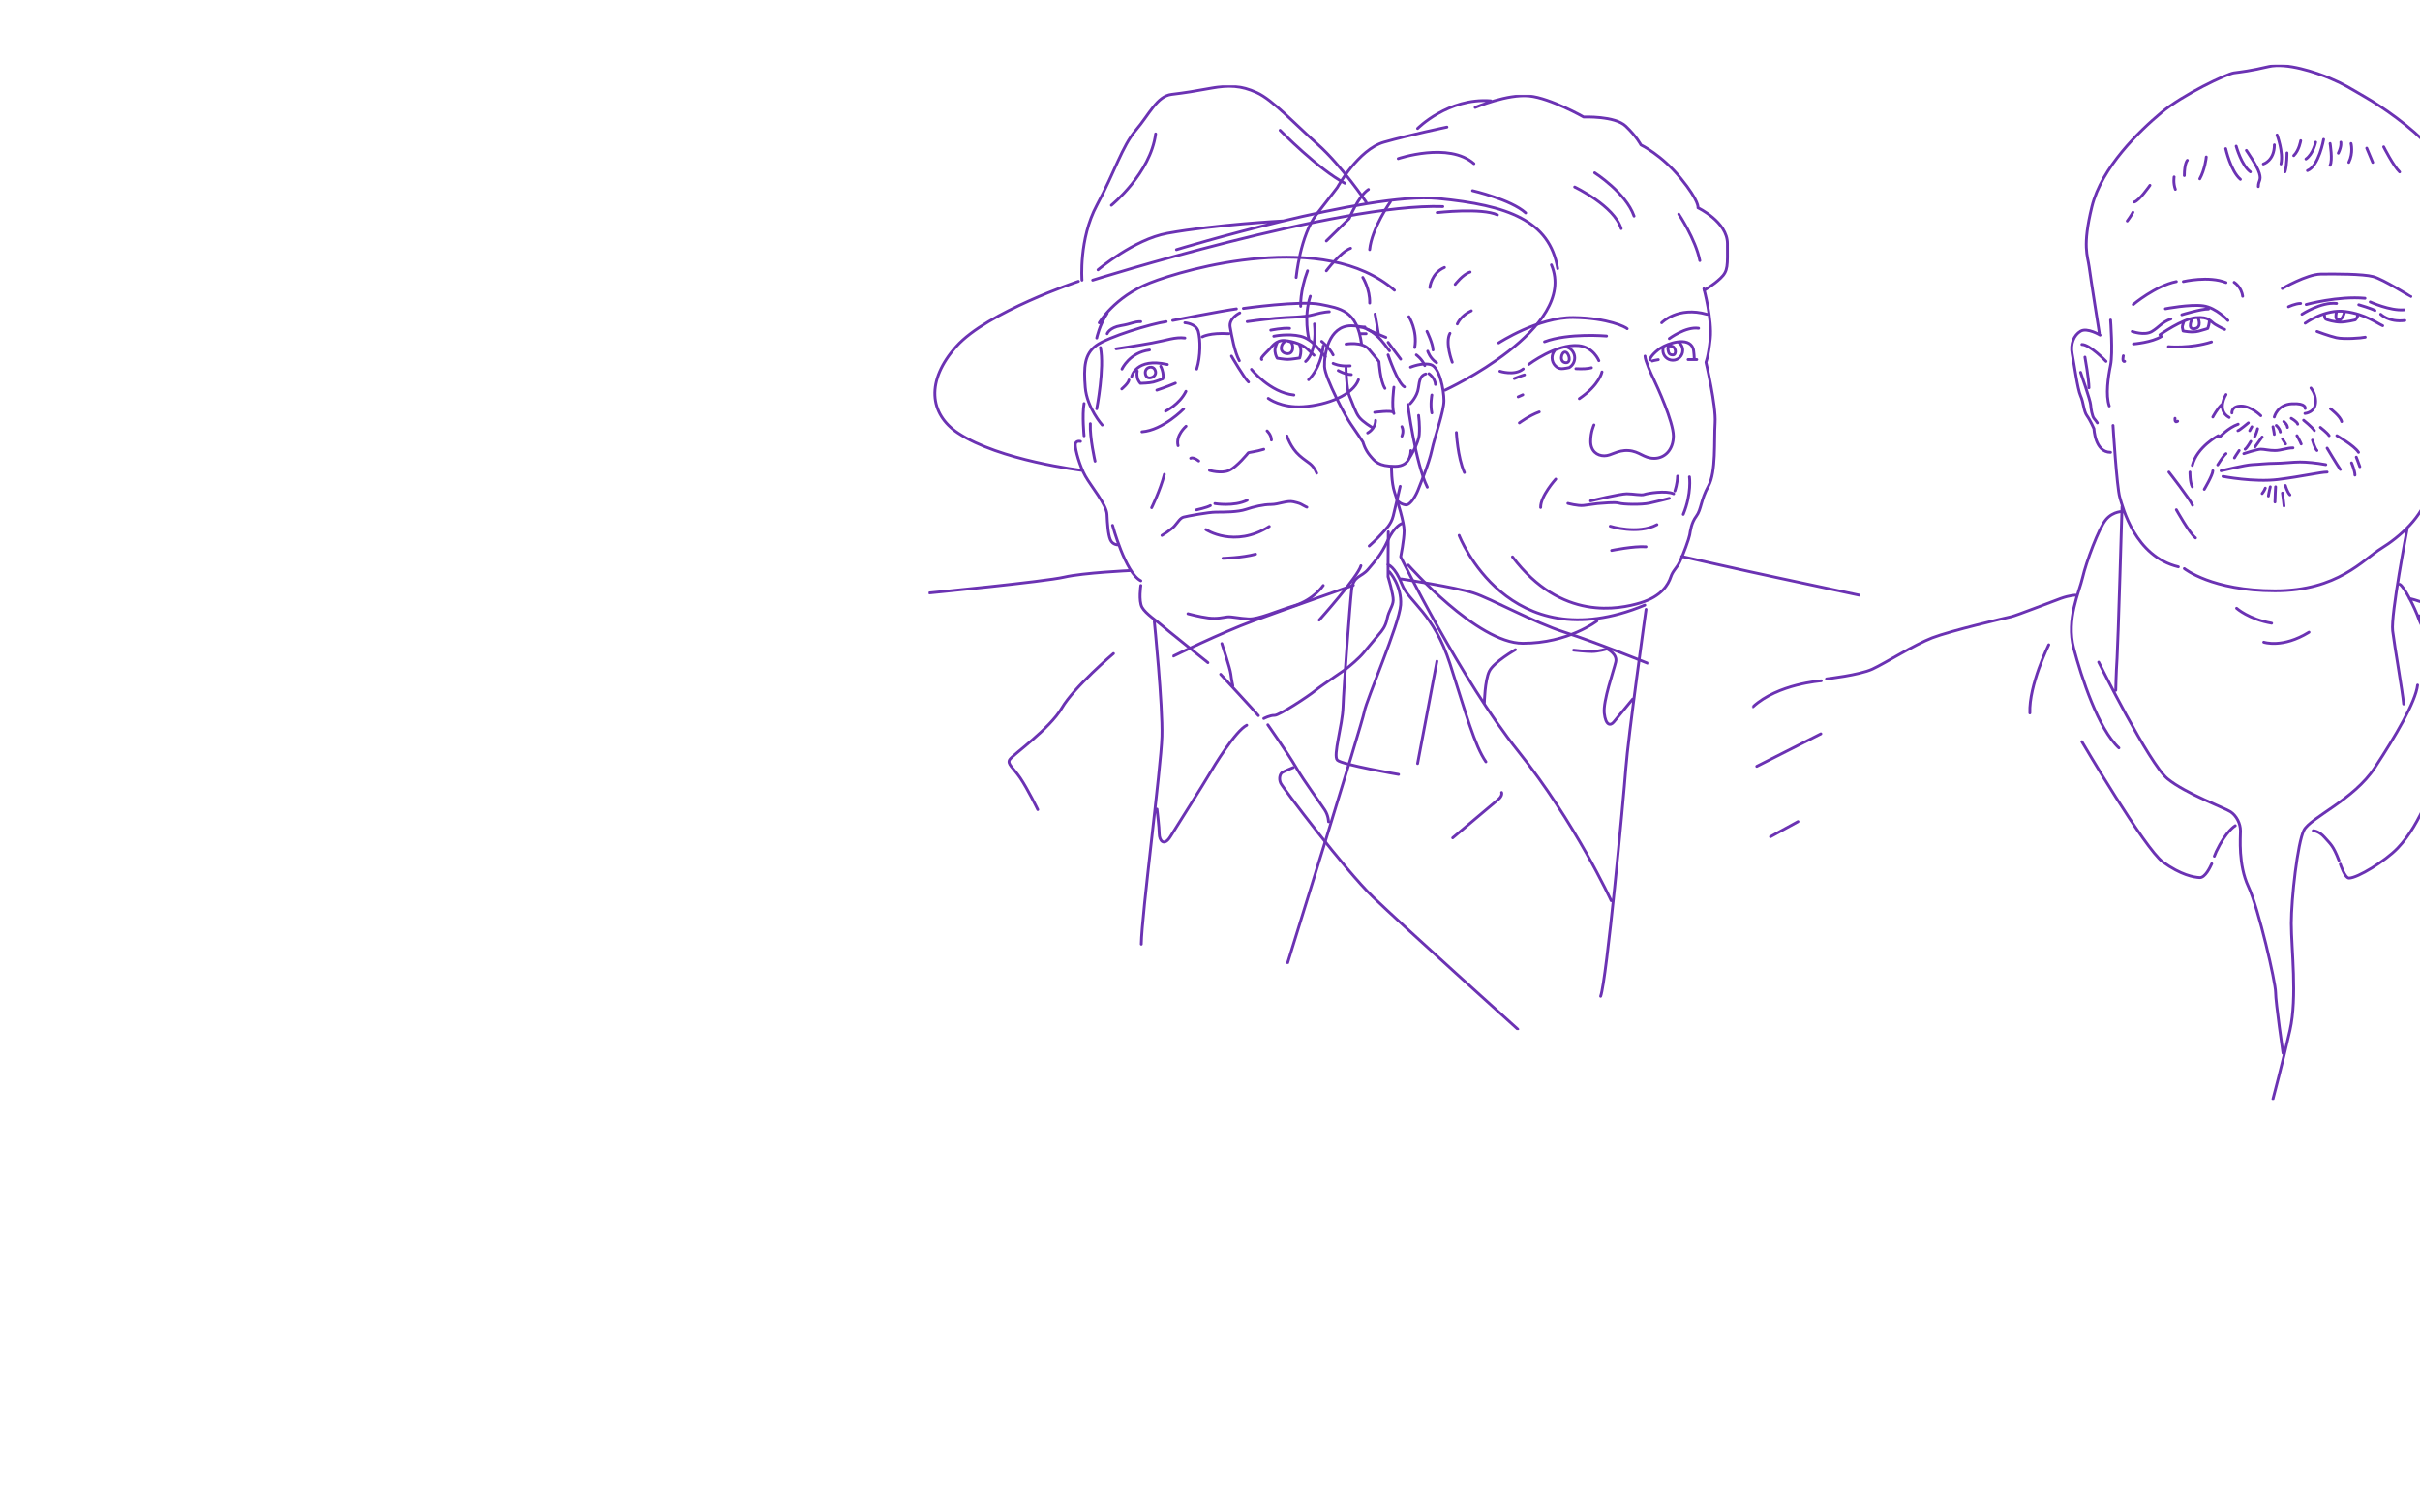 <?xml version="1.0"?>
<svg xmlns="http://www.w3.org/2000/svg" width="1280" height="800" viewBox="0 0 1280 800" fill="none">
<g clip-path="url(#clip0_2063_1289)">
<g clip-path="url(#clip1_2063_1289)">
<mask id="mask0_2063_1289" style="mask-type:luminance" maskUnits="userSpaceOnUse" x="620" y="50" width="364" height="495">
<path d="M984 50H620V545H984V50Z" fill="white"/>
</mask>
<g mask="url(#mask0_2063_1289)">
<path d="M620.641 347.02C620.641 347.02 646.068 334.59 662.781 328.456C679.493 322.322 715.823 309.542 715.823 309.542M735.44 106.717C735.44 106.717 725.529 120.819 724.453 132.029M701.537 143.24C701.537 143.24 709.047 133.241 714.37 131.304M701.537 127.439L713.644 115.589C713.644 115.589 718.489 103.671 723.812 100.199M889.484 294.305C889.484 294.305 924.114 302.179 939.86 305.498C949.934 307.623 970.133 311.948 983.368 314.797M936.468 442.546L951.002 434.57M929.197 405.333L963.101 388.142M684.039 405.972C684.039 405.972 679.015 407.969 678.041 408.694C677.075 409.419 676.272 411.833 677.4 414.256C678.528 416.679 711.465 460.206 726.238 474.471C741.011 488.744 802.777 544.36 802.777 544.36M749.795 403.857L760.031 349.742M741.558 276.858C741.558 276.858 737.619 278.104 733.988 285.961C730.357 293.819 727.324 296.651 723.692 301.079C720.061 305.498 715.823 304.346 714.917 311.965C714.012 319.584 710.679 364.143 710.372 373.937C710.064 383.723 704.955 399.634 707.347 402.048C709.731 404.462 739.738 409.607 739.738 409.607M870.627 322.322C870.627 322.322 861.143 390.07 859.938 406.518C858.725 422.967 849.77 518.246 846.618 526.948M832.323 343.881C832.323 343.881 838.706 344.606 842.012 344.606C845.319 344.606 850.001 343.241 850.001 343.241C850.001 343.241 855.606 345.818 854.606 350.169C853.598 354.52 847.822 370.729 848.549 377.256C849.275 383.782 851.83 384.03 853.598 381.854C855.367 379.679 863.569 369.765 863.569 369.765M744.89 298.895C744.89 298.895 781.22 340.247 805.443 340.247C829.666 340.247 844.678 328.448 844.678 328.448M785.091 372.171C785.091 372.171 785.33 359.835 787.757 354.997C790.175 350.16 801.564 343.633 801.564 343.633M736.021 247.306C736.021 247.306 735.885 255.044 737.602 260.299C739.32 265.563 742.677 276.235 742.677 280.791C742.677 285.347 740.858 294.544 740.858 294.544C740.858 294.544 772.984 359.843 803.017 397.322C833.049 434.808 852.18 476.399 852.18 476.399M692.13 200.869C692.13 200.869 698.521 195.332 699.905 183.03M690.558 191.195C690.558 191.195 696.769 186.673 695.231 171.368M692.241 179.089C692.241 179.089 689.421 167.58 693.053 156.702M687.969 162.017C687.969 162.017 687.482 154.211 691.6 143.24M749.795 67.95C749.795 67.95 765.96 51.621 788.483 53.319M685.551 146.763C685.551 146.763 687.73 124.385 696.453 113.235C705.168 102.093 707.356 99.132 707.356 99.132C707.356 99.132 718.446 79.058 732.031 75.193C745.625 71.32 765.32 67.216 765.32 67.216M739.559 83.904C739.559 83.904 766.302 74.869 779.605 86.566M756.271 152.07C756.271 152.07 756.998 144.451 764.021 141.465M887.937 113.243C887.937 113.243 896.815 126.475 899.079 137.839M780.246 56.825C780.246 56.825 797.497 49.565 808.895 50.776C820.293 51.988 837.646 61.901 837.646 61.901C837.646 61.901 854.119 61.176 859.929 66.739C865.74 72.301 867.918 76.652 867.918 76.652C867.918 76.652 878.906 81.89 888.988 94.303C899.07 106.717 898.105 109.899 898.105 109.899C898.105 109.899 913.69 117.279 913.69 128.881C913.69 140.484 914.177 143.231 910.058 147.138C905.94 151.046 901.343 153.546 901.343 153.546M843.465 91.403C843.465 91.403 859.938 101.871 864.296 114.293M832.887 98.902C832.887 98.902 853.718 108.815 857.503 120.913M778.862 100.839C778.862 100.839 799.12 105.505 806.955 112.603M760.15 112.441C760.15 112.441 783.784 109.779 792.046 113.653M770.805 171.368C770.805 171.368 772.574 166.94 778.23 164.363M769.677 150.415C769.677 150.415 773.71 145.091 777.58 143.888M768.139 191.596C768.139 191.596 764.175 181.247 766.926 176.307M749.128 187.731C749.128 187.731 752.281 190.009 753.605 193.37M734.227 181.102C734.227 181.102 737.064 184.898 740.849 189.958M741.498 230.703C741.498 230.703 742.712 228.161 741.498 225.687M723.385 229.006C723.385 229.006 727.571 226.864 727.571 222.351M711.952 194.513C711.952 193.873 712.072 205.587 713.772 209.486C715.473 213.385 716.917 218.248 718.984 220.79C721.044 223.332 725.401 225.866 725.401 225.866M727.084 218.128C727.084 218.128 736.022 216.883 736.961 218.128M737.26 204.828C737.26 204.828 735.928 214.861 737.26 218.734M711.952 182.006C711.952 182.006 720.428 180.479 724.06 184.753C727.691 189.028 729.391 191.28 729.391 191.28C729.391 191.28 729.998 201.5 732.535 205.425M746.223 238.322C746.223 238.322 746.71 246.666 737.867 246.666C729.024 246.666 727.212 244.038 724.547 240.864C721.881 237.682 720.915 233.852 720.915 233.852C720.915 233.852 717.036 227.88 714.499 224.33C711.952 220.79 700.811 200.016 700.572 193.873C700.332 187.731 702.631 172.298 714.738 172.298C726.845 172.298 732.057 182.1 734.962 185.564M744.643 214.016C744.643 214.016 748.641 244.848 754.938 257.671M770.318 228.767C770.318 228.767 770.925 241.828 774.556 249.925M802.999 209.904L805.443 208.812M803.64 223.691C803.64 223.691 808.827 219.817 814.158 217.889M822.873 253.431C822.873 253.431 814.756 262.381 814.884 268.429M893.594 252.228C893.594 252.228 894.892 260.93 890.321 272.055M887.297 251.861C887.177 256.093 885.998 259.232 885.878 259.659M852.428 291.157C852.428 291.157 864.21 288.743 870.627 289.22M851.701 278.343C851.701 278.343 866.355 282.941 876.403 277.498M841.286 264.923C841.286 264.923 857.033 261.178 860.417 261.178C863.8 261.178 868.166 262.142 869.738 261.536C871.31 260.93 881.247 259.301 885.237 261.178M829.299 266.254C829.299 266.254 834.604 267.704 837.655 267.346C840.705 266.979 845.165 266.254 846.37 266.254C847.575 266.254 854 265.435 856.298 266.134C858.597 266.825 868.046 267.056 872.404 266.134C876.762 265.213 882.939 263.592 882.939 263.592M771.77 283.18C771.77 283.18 797.497 350.109 869.977 320.061M901.224 152.709C901.224 152.709 905.667 169.149 904.616 179.089C903.565 189.028 902.317 191.596 902.317 191.596C902.317 191.596 907.768 214.502 907.162 223.691C906.555 232.879 907.768 249.686 903.65 257.065C899.532 264.445 899.899 269.521 897.233 273.028C894.568 276.534 894.089 280.885 893.722 282.941C893.354 284.997 890.33 293.341 888.518 297.086C886.698 300.831 884.887 301.676 883.674 305.31C882.461 308.936 878.949 315.471 867.688 318.85C856.426 322.237 825.787 328.763 799.992 294.544M878.906 170.728C878.906 170.728 887.416 161.778 902.915 166.257M882.939 179.089C882.939 179.089 891.654 172.596 898.438 173.628M892.867 190.196H897.473M833.528 195.008C836.86 195.17 839.868 195.085 841.765 194.513M879.931 183.329C879.684 183.934 879.547 184.6 879.547 185.299C879.547 188.2 881.905 190.546 884.802 190.546C887.698 190.546 890.056 188.192 890.056 185.299C890.056 183.474 889.125 181.87 887.715 180.931M873.857 190.956C873.857 190.956 875.608 190.444 877.138 190.256M872.643 190.316C872.643 189.48 874.463 186.69 878.453 184.028C881.914 181.725 893.132 177.715 895.525 184.267C896.012 185.589 896.165 189.949 896.165 189.949M843.097 224.774C843.097 224.774 841.346 228.4 841.346 233.476C841.346 238.552 844.678 241.095 848.549 241.095C852.419 241.095 855.401 237.955 861.297 238.313C867.192 238.672 869.371 242.426 874.942 242.426C880.512 242.426 885.109 237.955 885.109 230.575C885.109 223.196 876.394 204.077 874.813 200.861C873.241 197.644 870.089 190.546 870.089 188.371M849.762 177.741C849.762 177.741 829.657 175.966 816.944 180.761M792.687 181.366C792.687 181.366 813.671 167.699 832.204 167.947C850.727 168.185 859.938 173.082 860.664 173.867M822.318 185.461C821.455 186.502 820.934 187.833 820.934 189.284C820.934 190.93 821.6 192.415 822.668 193.498C823.753 194.59 824.65 194.948 825.898 195.008C827.145 195.068 829.999 194.428 829.999 194.428C831.742 193.379 832.913 191.476 832.913 189.292C832.913 186.716 831.281 184.514 828.991 183.678M847.335 196.723C847.335 196.723 846.002 203.616 835.348 210.868M800.957 200.229C800.957 200.229 804.657 198.753 806.323 198.293M793.327 196.365C793.327 196.365 801.077 198.907 805.682 195.153M808.622 192.722C808.622 192.722 823.198 181.699 835.023 182.808C842.773 183.533 845.678 190.785 845.678 190.785M883.187 183.03C882.11 183.03 882.093 184.514 882.341 185.385C882.58 186.255 882.58 187.739 884.81 187.739C887.04 187.739 886.451 183.03 883.785 183.03H883.178H883.187ZM828.359 191.851C831.349 191.851 829.837 186.204 827.786 186.204C825.736 186.204 824.548 191.851 828.359 191.851Z" stroke="#6B32B3" stroke-width="1.5" stroke-linecap="round" stroke-linejoin="round"/>
</g>
</g>
<g clip-path="url(#clip2_2063_1289)">
<mask id="mask1_2063_1289" style="mask-type:luminance" maskUnits="userSpaceOnUse" x="926" y="34" width="530" height="548">
<path d="M1455.5 34H926.5V582H1455.5V34Z" fill="white"/>
</mask>
<g mask="url(#mask1_2063_1289)">
<path d="M1348.83 382.576C1351.1 384.986 1352.93 387.248 1354.11 389.258M1171.22 452.894C1171.57 451.954 1171.89 451.135 1172.22 450.456C1177.49 439.381 1182.29 436.738 1182.29 436.738M1101.18 392.292C1101.18 392.292 1134.46 449.013 1144.01 455.937C1153.57 462.861 1160.35 463.987 1163.39 464.183C1166.42 464.378 1169.06 458.506 1169.85 456.859M1290.71 406.139C1291.96 402.38 1294.81 397.066 1295.46 393.613C1299.41 372.506 1297.55 361.302 1294.96 354.704C1292.39 348.105 1281.69 334.034 1279.41 327.529C1277.14 321.024 1271.51 310.117 1269.32 309.066M1237.86 457.054C1237.86 457.054 1240.23 464.443 1242.47 464.443C1246.95 464.443 1261.59 455.472 1268.17 448.613C1281.09 435.156 1287.15 413.268 1289.78 409.043M963.307 360.11C963.307 360.11 940.375 361.693 927.197 373.828M1128.16 112.266C1128.16 112.266 1127.15 114.248 1125.16 116.882M1137.16 98.018C1137.16 98.018 1131.5 106.198 1128.86 106.859M1149.95 93.579C1149.95 93.579 1149.38 96.836 1150.61 100.14M1156.93 84.803C1156.93 84.803 1155.35 86.376 1155.35 92.871M1166.95 83.025C1166.95 83.519 1166.16 89.81 1163.52 94.593M1260.79 77.674C1260.79 77.674 1265.93 87.818 1269.22 90.945M1251.83 78.372C1251.83 78.372 1252.23 79.294 1254.99 85.892M1243.53 75.915C1243.53 75.915 1244.85 80.838 1242.35 85.882M1238.12 75.218C1238.12 75.218 1238.65 77.209 1236.8 81.006M1232.45 75.915C1232.45 75.915 1233.9 84.775 1232.45 87.437M1229.03 73.71C1229.03 73.71 1226.53 87.865 1220.47 90.238M1224.81 75.199C1224.81 75.199 1223.49 81.462 1219.67 84.105M1216.9 74.408C1216.9 74.408 1216.08 79.554 1213.21 82.318M1209.65 80.876C1209.65 80.876 1209.71 87.344 1208.6 90.899M1204.38 71.374C1204.38 71.374 1207.86 80.475 1206.45 86.739M1197.13 86.748C1197.13 86.748 1202.98 85.026 1202.98 76.623M1188.17 79.554C1188.17 79.554 1193.83 87.641 1195.02 91.597C1196.21 95.552 1194.49 95.384 1194.49 98.679M1182.77 77.311C1182.77 77.311 1185.54 87.465 1190.28 90.899M1177.23 78.633C1177.23 78.633 1179.86 90.508 1185.01 94.854M1253.67 159.709C1253.67 159.709 1264.09 164.455 1271.46 163.878M1210.44 162.259C1210.44 162.259 1214.06 160.51 1216.86 160.51M1207.15 152.627C1207.15 152.627 1220.07 145.108 1227.45 144.977C1234.82 144.847 1249.85 144.847 1255.25 146.299C1260.66 147.751 1274.89 156.843 1275.16 156.843M1219.8 161.068C1219.8 161.068 1236.67 156.452 1250.91 157.773M1225.51 175.316C1225.51 175.316 1231.73 177.689 1235.75 178.61C1239.78 179.532 1249.07 178.806 1251.04 178.35M1235.88 164.93C1235.88 164.93 1234.56 169.211 1236.93 169.211C1239.31 169.211 1240.1 164.93 1240.1 164.93M1229.42 166.475C1229.42 166.475 1229.55 168.224 1230.08 168.718C1230.61 169.211 1234.95 170.383 1237.99 170.383C1241.02 170.383 1245.76 169.211 1245.76 169.211C1245.76 169.211 1247.36 167.48 1246.9 166.912M1217.56 166.214C1217.56 166.214 1227.71 159.542 1235.88 160.5M1259.21 166.214C1259.21 166.214 1263.56 170.588 1271.99 169.509M1247.61 161.198C1247.61 161.198 1254.46 163.18 1256.18 164.232M1219.27 170.96C1219.27 170.96 1229.69 163.311 1240.5 164.762C1251.3 166.214 1256.97 170.83 1260.27 172.282M1150.43 221.289C1150.43 221.289 1150.07 224.053 1151.83 222.815M1123.1 188.205C1123.1 188.205 1122.29 191.676 1123.8 191.146M1232.63 216.208C1232.63 216.208 1237.94 220.228 1238.56 222.992M1170.42 220.591C1170.42 220.591 1172.77 216.124 1175.08 214.049M1396.29 361.655C1396.29 361.655 1401.56 359.375 1407.89 361.655C1414.21 363.935 1420.01 375.54 1423.44 385.563C1426.86 395.586 1438.46 428.828 1445.84 465.495C1453.22 502.161 1454.8 536.725 1454.8 536.725M1359.38 350.739C1359.38 350.739 1376.59 348.989 1383.8 350.739C1391.01 352.489 1394.17 358.836 1398.92 361.646C1403.66 364.457 1411.58 373.949 1413.68 379.226C1415.79 384.502 1416.31 404.622 1416.31 412.235M1313.12 333.857C1313.12 333.857 1338.65 341.07 1346.72 345.295C1354.81 349.52 1383.1 361.655 1383.1 361.655M1301.92 345.993C1301.92 345.993 1303.64 347.119 1306.46 349.036M1279.41 325.677C1279.41 325.677 1299.98 340.186 1307.8 354.955M1274.36 316.576C1274.36 316.576 1287.51 318.66 1319.52 337.738M966.078 359.077C966.078 359.077 983.478 357.077 990.331 353.913C997.185 350.748 1012.47 341.033 1021.97 337.366C1031.45 333.699 1060.98 326.747 1063.62 326.217C1066.25 325.687 1085.06 318.288 1089.98 316.539C1094.9 314.789 1097.89 314.789 1097.89 314.789M1083.65 341.023C1083.65 341.023 1073.11 362.344 1073.64 377.122M1223.52 439.381C1223.52 439.381 1226.53 439.381 1229.69 443.076C1232.64 446.51 1233.98 446.985 1237.13 455.109M1202.23 581.302C1202.23 581.302 1207.28 562.308 1211.23 544.896C1215.18 527.484 1211.93 501.631 1211.93 488.444C1211.93 475.257 1215.23 445.71 1218.61 439.111C1221.99 432.513 1244.98 423.021 1256.04 406.139C1267.12 389.258 1277.66 371.315 1278.72 362.353M1110.04 350.218C1110.04 350.218 1136.75 404.036 1146.48 411.946C1156.21 419.857 1176.55 427.246 1179.77 429.358C1182.99 431.471 1185.04 435.687 1185.04 439.381C1185.04 443.076 1183.8 457.324 1189.22 468.929C1194.64 480.534 1203.62 519.583 1203.62 524.859C1203.62 530.136 1207.54 557.041 1207.54 557.041M1123.1 270.547C1123.1 270.547 1117.85 270.193 1113.95 274.772C1110.05 279.351 1103.37 297.554 1101.58 305.371C1099.79 313.188 1092.78 327.529 1096.84 342.829C1100.88 358.128 1109.85 385.563 1120.74 395.586M1273.18 280.039C1273.18 280.039 1264.49 325.072 1265.54 333.681C1266.59 342.298 1270.81 366.039 1271.34 372.367M1197.35 339.665C1197.35 339.665 1207.28 343.089 1221.29 334.388M1182.99 321.722C1182.99 321.722 1189.46 327.529 1201.53 329.632M1122.4 267.95C1122.4 267.95 1120.29 340.065 1119.77 348.105C1119.24 356.155 1119.07 365.117 1119.07 365.117M1117.62 225.049C1117.62 225.049 1119.63 257.788 1121.21 263.065C1122.79 268.341 1129.16 294.287 1152.19 299.824M1110.8 177.251C1110.8 177.251 1104 173.11 1100.47 175.176C1096.96 177.251 1094.98 181.942 1096.03 187.181C1097.08 192.421 1098.87 205.859 1100.47 209.34C1102.08 212.829 1102.08 217.501 1103.84 219.893C1105.6 222.285 1107.55 226.779 1107.55 226.779C1107.55 226.779 1108.03 239.25 1116.33 239.25M1102.78 188.903C1102.78 188.903 1104.91 200.638 1104.91 205.124M1100.48 196.944C1100.48 196.944 1105.66 211.768 1105.79 214.049C1105.92 216.329 1106.7 220.293 1107.56 221.289C1108.43 222.285 1109.36 223.681 1109.36 223.681M1113.94 191.146C1113.94 191.146 1105.39 182.193 1101.17 182.193M1116.34 169.248C1116.34 169.248 1117.66 186.66 1116.34 193.119C1115.02 199.587 1113.66 208.911 1115.64 214.746M1297.7 164.102C1297.7 164.102 1299.85 147.741 1300.34 143.656C1300.82 139.57 1303.33 123.21 1302.18 119.125C1301.04 115.039 1295.59 89.186 1285.44 78.102C1275.29 67.019 1259.74 56.335 1251.04 51.328C1242.35 46.312 1239.98 44.6 1232.46 41.436C1224.95 38.272 1209.4 32.995 1199.9 35.238C1190.41 37.481 1185.41 38.011 1181.58 38.532C1177.76 39.063 1154.56 50.007 1143.09 59.639C1131.63 69.271 1111.6 88.395 1106.45 109.362C1101.31 130.339 1104.25 135.327 1105 141.152C1105.76 146.978 1110.41 176.256 1110.41 176.256M1286.36 171.491C1286.36 171.491 1288.34 179.578 1289.52 182.044M1292.39 189.564C1292.39 189.564 1294.05 192.197 1294.05 193.919M1293.21 168.513C1293.21 168.513 1300.73 161.468 1306.53 161.468C1312.33 161.468 1314.71 170.7 1314.71 175.055C1314.71 179.411 1311.59 190.001 1311.59 193.649C1311.59 197.297 1309.82 207.757 1307.45 211.983C1305.09 216.208 1303.96 218.311 1303.96 218.311C1303.96 218.311 1303.89 232.121 1297.17 232.121C1294.05 232.121 1289.65 231.144 1289.65 231.144M1292.26 207.497C1292.26 207.497 1296.65 204.333 1295.73 197.995M1307.18 185.208C1307.18 185.208 1310.47 197.418 1307.18 205.124C1303.89 212.829 1301.51 213.565 1301.51 213.565M1310.08 169.211C1310.08 169.211 1311 180.332 1310.87 183.757M1292.95 185.869C1292.95 185.869 1301.39 172.682 1305.08 169.909M1155.35 300.755C1155.35 300.755 1169.9 312.49 1203.29 312.49C1236.67 312.49 1249.85 296.009 1259.48 290.071C1269.1 284.134 1281.62 273.339 1284.65 260.096C1287.68 246.853 1289.79 224.788 1291.1 217.073C1292.42 209.358 1291.1 193.128 1291.1 193.128M1151.13 269.626C1151.13 269.626 1158.11 282.152 1161.27 284.534M1147.18 249.71C1147.18 249.71 1158.51 264.219 1159.69 267.252M1208.79 256.792C1208.79 256.792 1209.85 260.431 1211.2 261.752M1207.24 260.785C1207.24 260.785 1208.09 266.983 1208.09 267.643M1203.62 257.49C1203.62 257.49 1203.28 264.088 1203.28 265.54M1200.82 257.49C1200.82 257.49 1199.82 261.576 1199.82 262.367M1198.18 258.188C1198.18 258.188 1197.6 259.733 1196.51 261.054M1175.78 251.99C1175.78 251.99 1192.22 255.21 1205.04 253.6C1217.86 251.99 1227.37 249.71 1230.87 249.71M1174.77 249.012C1174.77 249.012 1187.74 245.885 1191.19 245.755C1194.64 245.625 1199.34 245.057 1203.29 245.057C1207.24 245.057 1213.02 244.359 1216.5 244.359C1219.99 244.359 1225.03 244.824 1230.17 245.755M1186.81 239.948C1186.81 239.948 1193.83 237.603 1195.81 237.603C1197.79 237.603 1200.03 238.301 1203.29 238.301C1206.54 238.301 1209.58 236.905 1212.82 236.905M1196.51 231.144C1196.51 231.144 1193.74 235.09 1192.78 236.346M1190.49 233.489C1190.49 233.489 1188.56 236.905 1187.51 237.603M1207.24 232.121L1208.92 234.848M1214.92 230.446C1214.92 230.446 1216.58 233.35 1217.16 234.848M1223.1 232.819C1223.1 232.819 1224.41 237.342 1225.51 238.291M1230.87 237.044C1230.87 237.044 1236.01 245.727 1237.86 248.314M1243.79 244.824C1243.79 244.824 1245.59 248.975 1245.59 251.292M1246.29 241.791C1246.29 241.791 1247.42 244.675 1248.17 246.844M1236.01 230.446C1236.01 230.446 1245.11 235.583 1247.48 239.241M1227.31 226.082C1227.31 226.082 1231 228.957 1231.92 230.446M1218.45 222.285C1218.45 222.285 1222.79 225.746 1224.16 227.747M1211.89 221.289C1211.89 221.289 1214.92 222.955 1215.31 224.351M1207.94 222.983C1207.94 222.983 1209.78 224.351 1209.92 226.082M1203.99 225.049C1203.99 225.049 1205.83 226.565 1206.1 228.51M1202.23 225.746C1202.23 225.746 1202.93 229.05 1202.93 229.748M1194.1 226.779C1194.1 226.779 1193.27 230.018 1192.52 230.977M1191.07 225.746C1191.07 225.746 1190.62 226.491 1189.93 227.812M1189.22 223.681C1189.22 223.681 1184.27 227.803 1183.69 227.803M1173.97 231.237C1173.97 231.237 1178.54 226.221 1183.82 224.378M1181.84 242.191C1181.84 242.191 1183.17 239.948 1184.35 238.301M1173.01 245.885C1173.01 245.885 1175.99 241.009 1177.4 239.948M1165.9 258.812C1165.9 258.812 1170.42 251.181 1170.42 249.012M1158.32 249.71C1158.32 249.71 1158.25 255.247 1159.57 257.49M1173.27 230.446C1173.27 230.446 1162.06 236.384 1159.56 246.146M1219.14 218.711C1219.14 218.711 1225.02 218.32 1224.81 211.983C1224.68 207.99 1222.31 205.254 1222.31 205.254M1202.93 220.591C1202.93 220.591 1204.51 213.955 1212.28 213.565C1220.06 213.164 1219.27 216.068 1219.27 216.068M1180.52 218.45C1180.52 218.45 1180.12 214.756 1185.4 214.756C1190.67 214.756 1195.81 219.902 1195.81 219.902M1177.4 208.688C1177.4 208.688 1172.09 216.999 1179.07 220.823M1146.92 183.356C1146.92 183.356 1158.42 184.455 1169.72 180.853M1145.33 163.311C1145.33 163.311 1158.38 160.789 1165.37 161.766C1172.35 162.743 1178.41 169.509 1178.41 169.509M1181.71 149.333C1181.71 149.333 1185.54 151.669 1186.2 156.722M1154.82 148.933C1154.82 148.933 1168.34 145.768 1177.4 149.463M1128.33 161.068C1128.33 161.068 1140.05 151.175 1151.13 148.933M1154.03 166.475C1154.03 166.475 1164.31 163.311 1168.14 163.441M1159.56 168.42C1159.56 168.42 1156.53 174.394 1160.74 173.864C1164.97 173.334 1162.59 168.02 1162.59 168.02M1155.09 170.169C1155.09 170.169 1154.17 172.412 1154.3 173.203C1154.43 173.994 1154.69 175.046 1154.69 175.046C1154.69 175.046 1159.31 176.098 1162.86 175.176C1166.43 174.255 1167.74 173.724 1167.74 173.724C1167.74 173.724 1169 170.197 1168.43 169.108M1142.43 177.065C1142.43 177.065 1154.3 168.643 1161.41 168.02C1168.53 167.396 1169.06 170.039 1171.7 171.621C1174.33 173.203 1176.71 174.255 1176.71 174.255M1127.77 175.316C1127.77 175.316 1134.27 177.689 1138.22 175.316C1142.17 172.943 1143.23 170.57 1148.24 168.718M1128.47 181.914C1128.47 181.914 1138.22 181.123 1143.22 177.959" stroke="#6B32B3" stroke-width="1.5" stroke-linecap="round" stroke-linejoin="round"/>
</g>
</g>
<g clip-path="url(#clip3_2063_1289)">
<mask id="mask2_2063_1289" style="mask-type:luminance" maskUnits="userSpaceOnUse" x="491" y="45" width="381" height="465">
<path d="M872 45H491V510H872V45Z" fill="white"/>
</mask>
<g mask="url(#mask2_2063_1289)">
<path d="M661.924 195.368C661.924 195.368 671.687 207.624 684.389 208.93M616.484 217.478C616.484 217.478 623.861 213.953 627.269 206.988M609.133 268.546C609.133 268.546 613.638 259.488 615.865 250.898M587.832 108.568C587.832 108.568 608.555 91.698 611.243 70.819M677.079 68.918C677.079 68.918 697.517 89.739 711.307 96.906M572.292 148.175C572.292 148.175 570.559 126.383 580.146 108.559C589.733 90.744 593.459 77.45 600.735 68.91C608.003 60.371 611.946 50.877 619.641 49.923C627.344 48.977 631.723 48.265 640.833 46.599C649.943 44.941 656.39 45.176 664.746 48.977C673.102 52.769 684.64 65.352 697.132 76.504C709.624 87.655 722.594 106.877 722.594 106.877M580.774 142.717C580.774 142.717 599.722 126.626 617.456 123.394C642.934 118.756 678.653 116.856 678.653 116.856M570.425 148.803C570.425 148.803 522.164 164.961 505.87 183.186C489.577 201.412 491.553 218.968 506.666 229.014C528.653 243.64 572.292 248.797 572.292 248.797M764.366 206.352C764.366 206.352 834.866 173.802 820.582 140.105M622.253 132.043C622.253 132.043 723.172 101.41 760.481 104.985C797.791 108.568 819.628 116.672 823.898 142.089M577.944 148.175C577.944 148.175 708.084 107.354 763.144 109.254M581.402 170.754C581.402 170.754 589.256 157.116 608.296 149.598C627.336 142.081 700.565 121.276 737.556 153.516M755.165 185.757C755.165 185.757 756.337 189.574 759.862 191.893M754.754 175.267C754.754 175.267 757.961 181.906 757.961 185.129M745.193 167.498C745.193 167.498 749.839 174.739 748.299 183.814M491.628 313.604C491.628 313.604 552.507 307.651 562.831 305.274C573.155 302.905 597.754 301.799 597.754 301.799M741.224 306.228C741.224 306.228 769.792 310.54 779.287 313.604C788.782 316.668 811.087 329.159 827.707 334.467C844.319 339.774 871.38 350.767 871.38 350.767M768.369 443.159C768.369 443.159 789.728 425.126 792.34 422.991C794.953 420.856 794.241 419.19 794.241 419.19M734.015 298.601C734.015 298.601 737.841 299.573 741.517 309.041C745.193 318.51 758.338 324.211 766.945 351.11C775.553 378.009 779.999 394.326 785.935 402.932M548.89 428.207C548.89 428.207 543.548 417.29 539.697 411.597C535.837 405.904 532.58 404.121 534.062 401.752C535.544 399.382 555.161 385.577 561.65 374.459C568.139 363.341 588.946 345.685 588.946 345.685M610.54 328.615C610.54 328.615 615.053 373.153 614.575 389.529C614.098 405.904 603.892 483.746 603.657 499.401M611.963 427.972C611.963 427.972 613.152 437.7 613.152 441.024C613.152 444.348 615.53 448.14 619.088 442.447C622.647 436.754 636.889 414.209 639.502 409.696C642.114 405.192 653.501 386.523 659.437 383.593M670.582 383.358C670.582 383.358 681.266 398.545 685.536 405.904C689.806 413.263 698.765 425.36 700.724 428.449C702.683 431.53 702.683 434.62 702.683 434.62M734.902 302.436C734.902 302.436 741.55 309.912 740.839 320C740.127 330.088 722.77 370.072 721.614 376.477C720.459 382.881 681.031 509.372 681.031 509.372M697.76 327.987C697.76 327.987 718.408 304.805 719.831 299.229M668.447 380.035C668.447 380.035 671.771 378.26 674.14 378.377C676.51 378.494 692.175 368.172 695.617 365.325C699.058 362.479 709.382 355.714 711.634 354.048C713.886 352.391 718.91 348.113 721.246 345.266C723.582 342.42 728.011 337.079 729.435 335.421C730.858 333.763 732.876 331.503 733.705 327.233C734.534 322.964 736.795 320.586 736.912 317.505C737.029 314.424 734.182 305.048 734.182 305.048V296.86C734.182 293.419 734.299 281.297 734.299 281.297M645.63 356.66C645.63 356.66 664.411 376.954 665.6 378.494M646.258 340.402C646.258 340.402 650.646 353.454 651.006 356.535C651.366 359.624 652.078 362.705 652.078 362.705M603.414 309.669C603.414 309.669 602.175 317.74 604.042 321.18C605.909 324.621 612.482 328.891 613.939 330.314C615.396 331.737 638.89 350.482 638.89 350.482M646.853 295.311C646.853 295.311 656.9 295.068 664.118 293.118M637.835 280.125C637.835 280.125 652.873 290.137 671.344 278.467M632.845 269.685C632.845 269.685 638.455 268.471 640.205 267.416M642.574 266.361C642.574 266.361 652.538 268.086 659.663 264.612M614.575 283.214C614.575 283.214 619.323 280.367 621.224 278.233C623.124 276.098 624.204 273.963 626.088 273.486C627.972 273.009 639.024 270.874 643.294 270.874C647.565 270.874 654.69 270.874 658.96 269.45C663.23 268.027 668.221 266.838 672.248 266.838C676.275 266.838 680.797 264.62 684.112 265.415C687.436 266.211 687.671 266.361 689.337 267.316C691.003 268.262 691.238 268.262 691.238 268.262M680.73 230.605C680.73 230.605 682.505 236.7 687.344 240.969C692.184 245.239 694.076 244.862 696.454 250.27M670.197 227.918C670.197 227.918 672.482 230.044 672.482 232.773M639.728 248.797C639.728 248.797 645.999 250.697 650.169 248.797C654.338 246.897 660.224 239.546 660.224 239.546C660.141 239.312 664.411 238.918 668.447 237.646M629.764 242.393C629.764 242.393 630.953 241.446 634.034 243.816M627.336 225.456C627.336 225.456 621.692 230.287 623.116 235.745M659.663 170.126C659.663 170.126 667.124 169.055 674.617 168.351C682.111 167.64 689.094 167.992 694.671 166.434C700.247 164.877 703.094 164.877 703.094 164.877M585.614 176.506C585.614 176.506 586.727 173.274 592.814 172.261C598.901 171.257 599.546 170.126 603.373 170.126M590.361 184.501C590.361 184.501 601.246 182.893 609.351 181.403C617.456 179.913 621.525 178.155 626.708 178.783M580.096 178.783C580.096 178.783 581.578 171.709 585.614 165.739M580.096 216.214C580.096 216.214 584.274 194.631 582.055 183.814M593.451 195.2C593.451 195.2 597.403 186.443 608.003 185.129M611.879 206.352C611.879 206.352 616.677 204.836 621.692 202.676M608.296 194.221C606.504 194.455 605.608 195.937 605.792 197.486C605.968 199.026 606.864 200.165 608.58 199.83C610.305 199.503 611.544 198.139 611.193 196.473C610.833 194.815 609.694 194.221 608.999 194.221M601.522 196.238C601.522 196.238 601.162 197.661 601.522 199.562C601.874 201.462 603.18 202.768 603.18 202.768C603.18 202.768 607.986 202.651 610.004 202.115C612.022 201.58 615.044 200.357 615.044 200.357C615.044 200.357 615.463 199.085 615.044 197.008C614.626 194.932 613.914 193.743 613.914 193.743M598.55 199.202C598.55 199.202 600.752 188.997 617.456 192.797M593.333 205.724C593.333 205.724 596.892 202.76 597.135 200.977M620.269 169.498C620.269 169.498 645.43 164.551 653.97 163.362M635.935 178.155C635.935 178.155 639.862 175.869 649.943 176.497M626.708 170.721C626.708 170.721 632.602 171.081 633.791 175.267C634.98 179.444 635.097 188.469 632.962 195.2M583.001 224.828C583.001 224.828 574.88 215.695 574.017 204.895C573.155 194.095 573.573 187.322 579.828 182.743C586.082 178.155 609.108 171.198 616.819 170.126M626.08 216.289C626.08 216.289 615.162 227.558 604.009 228.395M573.389 230.53C573.389 230.53 572.317 219.73 573.389 213.443M579.208 243.933C579.208 243.933 576.362 231.593 576.713 224.117M571.497 233.493C571.497 233.493 568.767 232.782 568.767 235.394C568.767 238.006 571.02 246.428 574.109 251.886C577.19 257.345 585.262 266.872 585.505 272.054C585.739 277.236 586.099 282.611 587.288 285.466C588.477 288.312 591.441 288.195 591.441 288.195M588.46 277.873C588.46 277.873 595.226 303.03 603.414 307.183M699.895 309.669C699.895 309.669 694.913 317.145 684.941 320.226C674.977 323.307 665.6 327.585 660.492 327.342C655.385 327.108 651.358 326.036 649.222 326.271C647.087 326.505 643.881 327.459 639.133 326.865C634.386 326.271 628.332 324.613 628.332 324.613M740.596 257.228C740.596 257.228 738.101 268.144 736.92 272.891C735.731 277.638 732.767 280.007 730.749 282.385C728.731 284.754 724.218 288.79 724.218 288.79M755.793 197.661C755.793 197.661 758.999 199.796 759.234 203.354M757.333 208.93C757.333 208.93 756.387 213.911 757.333 218.424M745.82 213.56C745.82 213.56 749.613 209.834 750.208 205.288C750.802 200.742 751.514 198.49 754.126 197.779M745.82 241.681C745.82 241.681 750.333 234.54 750.685 229.81C751.045 225.071 750.333 219.73 750.333 219.73M746.055 194.212C746.055 194.212 752.343 191.575 756.856 192.89C761.369 194.212 763.738 206.075 763.738 211.894C763.738 217.712 758.874 230.881 757.333 238.114C755.793 245.356 751.162 256.148 750.216 258.76C749.27 261.372 746.13 267.424 743.484 267.064C740.839 266.704 739.415 265.047 739.415 265.047M734.191 187.724C734.191 187.724 739.298 202.76 742.856 204.652M727.308 166.099C727.308 166.099 729.091 175.878 729.091 176.506M720.819 146.752C720.819 146.752 724.704 153.039 724.461 160.281M723.222 174.136C723.222 174.136 725.525 175.476 733.002 178.44M719.597 176.506H722.594M718.408 172.998H721.966M657.646 163.127C657.646 163.127 687.955 158.858 698.43 160.993C708.904 163.127 717.805 163.99 720.183 182.115M670.825 210.713C670.825 210.713 677.59 215.87 689.22 215.1C702.206 214.246 715.686 208.83 718.533 200.86M651.358 188.352C651.358 188.352 658.357 200.382 660.375 202.048M655.753 165.505C655.753 165.505 649.817 168.276 650.654 173.006C651.483 177.728 653.024 186.259 655.519 190.813M707.849 195.995C707.849 195.995 711.6 198.13 714.765 198.13M705.12 192.203C705.12 192.203 708.444 193.978 714.137 193.509M699.066 180.541C699.066 180.541 703.336 184.082 705.12 187.732M672.131 174.639C672.131 174.639 678.569 173.333 682.111 173.693M673.73 177.845C673.73 177.845 681.148 176.246 687.914 177.845C694.679 179.453 698.832 186.56 700.967 188.645M679.248 180.926C679.248 180.926 677.707 181.998 677.707 184.25C677.707 186.502 680.093 187.096 681.106 187.096C682.12 187.096 683.761 186.41 683.761 183.848C683.761 181.286 682.53 180.541 681.525 180.541M675.572 181.169C675.572 181.169 674.149 183.664 674.383 185.916C674.617 188.168 675.572 189.474 675.572 189.474C675.572 189.474 679.281 190.102 681.106 190.102C682.932 190.102 687.445 189.357 687.445 189.357C687.445 189.357 688.073 187.49 688.073 185.639C688.073 183.789 687.327 182.358 687.327 182.358M667.383 190.185C667.383 190.185 666.906 189.951 667.383 189.122C667.861 188.293 670.464 185.681 671.536 184.61C672.608 183.538 674.86 179.746 679.49 180.097C684.121 180.457 689.22 182.467 691.355 184.484C693.49 186.502 695.031 187.925 695.031 187.925" stroke="#6B32B3" stroke-width="1.5" stroke-linecap="round" stroke-linejoin="round"/>
</g>
</g>
</g>
<defs>
<clipPath id="clip0_2063_1289">
<rect width="1280" height="800" fill="white"/>
</clipPath>
<clipPath id="clip1_2063_1289">
<rect width="364" height="495" fill="white" transform="translate(620 50)"/>
</clipPath>
<clipPath id="clip2_2063_1289">
<rect width="529" height="548" fill="white" transform="translate(926.5 34)"/>
</clipPath>
<clipPath id="clip3_2063_1289">
<rect width="381" height="465" fill="white" transform="translate(491 45)"/>
</clipPath>
</defs>
</svg>
